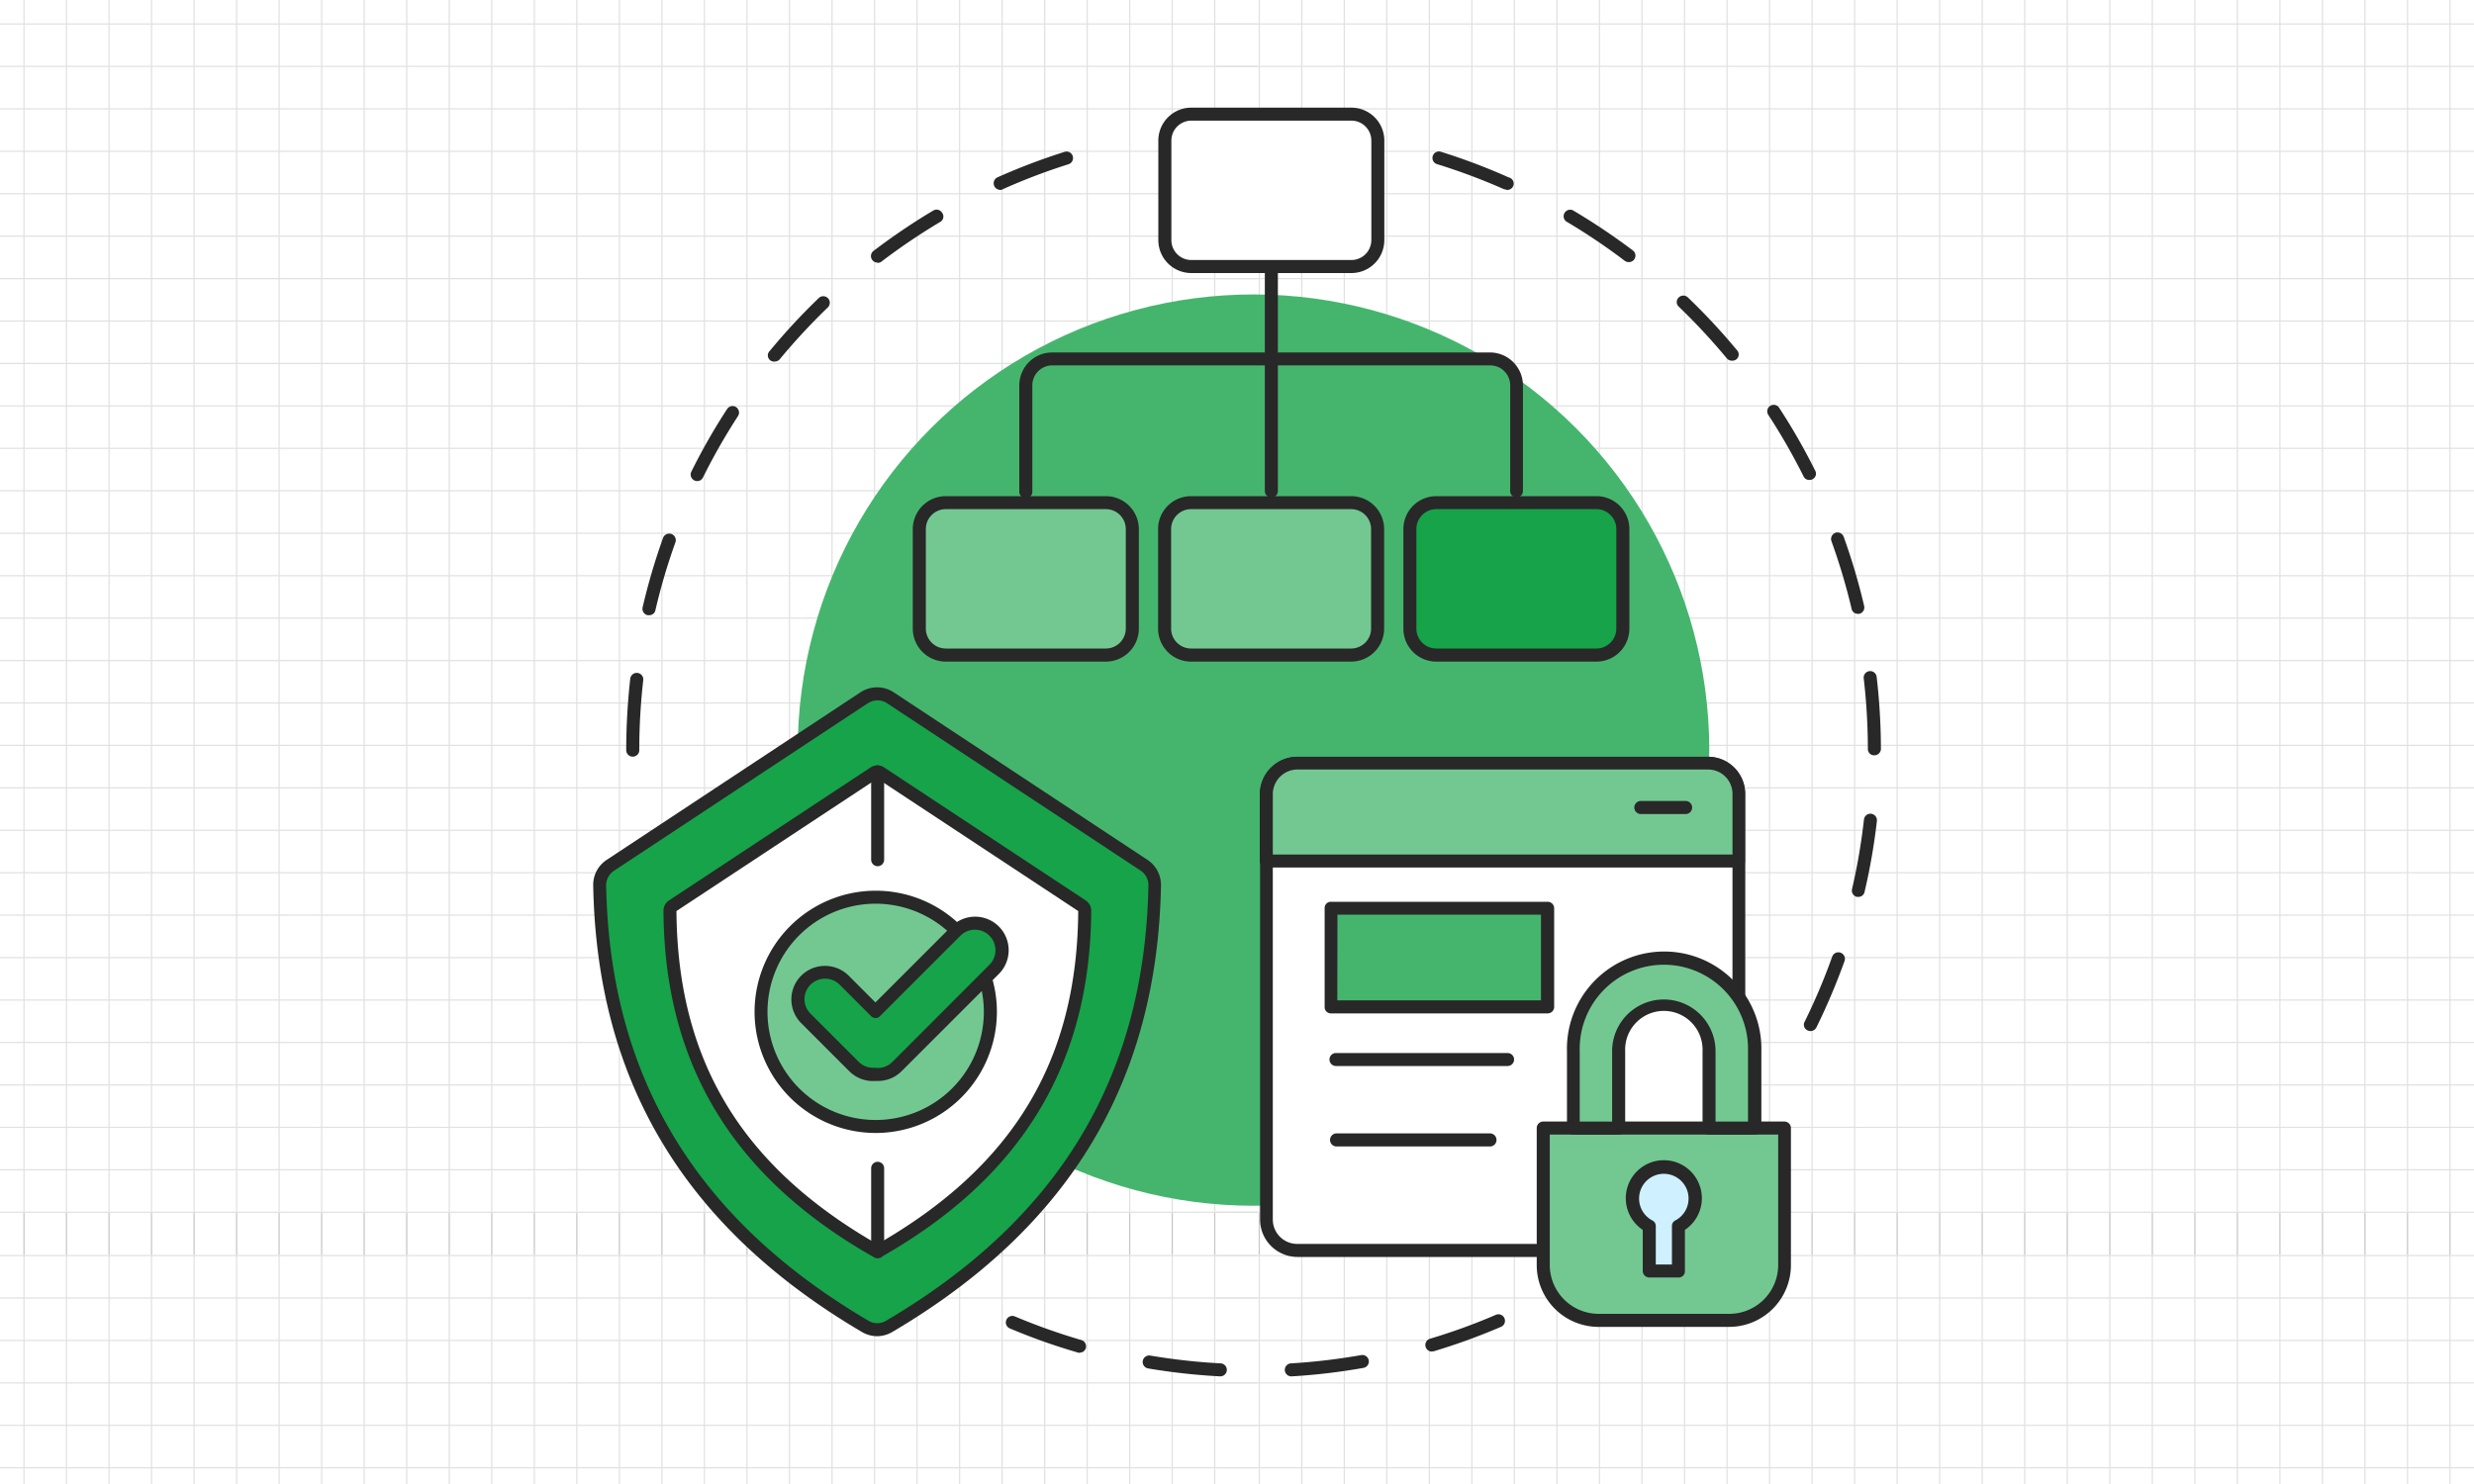 <svg xmlns="http://www.w3.org/2000/svg" xmlns:xlink="http://www.w3.org/1999/xlink" viewBox="0 0 400 240"><defs><style>.cls-1{fill:#fff;}.cls-2{clip-path:url(#clip-path);}.cls-3{opacity:0.14;}.cls-4{fill:none;stroke:#282828;stroke-miterlimit:10;stroke-width:0.2px;}.cls-5{fill:#282828;}.cls-6{fill:#45b56e;}.cls-7{fill:#73c892;}.cls-8{fill:#16a34a;}.cls-9{fill:#cff1ff;}</style><clipPath id="clip-path"><rect class="cls-1" width="400" height="240"/></clipPath></defs><title>Mesa de trabajo 3cards</title><g id="Capa_2" data-name="Capa 2"><rect class="cls-1" width="400" height="240"/><g class="cls-2"><g class="cls-3"><line class="cls-4" x1="-3" y1="3.88" x2="203.28" y2="3.88"/><line class="cls-4" x1="-3" y1="10.74" x2="203.28" y2="10.74"/><line class="cls-4" x1="-3" y1="17.6" x2="203.28" y2="17.6"/><line class="cls-4" x1="-3" y1="24.47" x2="203.28" y2="24.47"/><line class="cls-4" x1="-3" y1="31.33" x2="203.28" y2="31.33"/><line class="cls-4" x1="-3" y1="38.19" x2="203.28" y2="38.19"/><line class="cls-4" x1="-3" y1="45.06" x2="203.28" y2="45.06"/><line class="cls-4" x1="-3" y1="51.92" x2="203.28" y2="51.92"/><line class="cls-4" x1="-3" y1="58.78" x2="203.28" y2="58.78"/><line class="cls-4" x1="-3" y1="65.65" x2="203.28" y2="65.65"/><line class="cls-4" x1="-3" y1="72.51" x2="203.28" y2="72.51"/><line class="cls-4" x1="-3" y1="79.37" x2="203.28" y2="79.37"/><line class="cls-4" x1="-3" y1="86.24" x2="203.28" y2="86.24"/><line class="cls-4" x1="-3" y1="93.1" x2="203.28" y2="93.1"/><line class="cls-4" x1="-3" y1="99.96" x2="203.28" y2="99.96"/><line class="cls-4" x1="-3" y1="106.83" x2="203.28" y2="106.83"/><line class="cls-4" x1="-3" y1="113.69" x2="203.28" y2="113.69"/><line class="cls-4" x1="-3" y1="120.55" x2="203.28" y2="120.55"/><line class="cls-4" x1="-3" y1="127.42" x2="203.28" y2="127.42"/><line class="cls-4" x1="-3" y1="134.28" x2="203.28" y2="134.28"/><line class="cls-4" x1="-3" y1="141.14" x2="203.28" y2="141.14"/><line class="cls-4" x1="-3" y1="148" x2="203.28" y2="148"/><line class="cls-4" x1="-3" y1="154.87" x2="203.28" y2="154.87"/><line class="cls-4" x1="-3" y1="161.73" x2="203.28" y2="161.73"/><line class="cls-4" x1="-3" y1="168.59" x2="203.28" y2="168.59"/><line class="cls-4" x1="-3" y1="175.46" x2="203.28" y2="175.46"/><line class="cls-4" x1="-3" y1="182.32" x2="203.28" y2="182.32"/><line class="cls-4" x1="-3" y1="189.18" x2="203.28" y2="189.18"/><line class="cls-4" x1="-3" y1="196.05" x2="203.28" y2="196.05"/><line class="cls-4" x1="196.4" y1="-2.99" x2="196.4" y2="202.91"/><line class="cls-4" x1="189.53" y1="-2.99" x2="189.53" y2="202.91"/><line class="cls-4" x1="182.65" y1="-2.99" x2="182.65" y2="202.91"/><line class="cls-4" x1="175.78" y1="-2.99" x2="175.78" y2="202.91"/><line class="cls-4" x1="168.9" y1="-2.99" x2="168.9" y2="202.91"/><line class="cls-4" x1="162.02" y1="-2.99" x2="162.02" y2="202.91"/><line class="cls-4" x1="155.15" y1="-2.99" x2="155.15" y2="202.91"/><line class="cls-4" x1="148.27" y1="-2.99" x2="148.27" y2="202.91"/><line class="cls-4" x1="141.4" y1="-2.99" x2="141.4" y2="202.91"/><line class="cls-4" x1="134.52" y1="-2.99" x2="134.52" y2="202.91"/><line class="cls-4" x1="127.64" y1="-2.99" x2="127.64" y2="202.91"/><line class="cls-4" x1="120.77" y1="-2.99" x2="120.77" y2="202.91"/><line class="cls-4" x1="113.89" y1="-2.99" x2="113.89" y2="202.91"/><line class="cls-4" x1="107.02" y1="-2.99" x2="107.02" y2="202.91"/><line class="cls-4" x1="100.14" y1="-2.99" x2="100.14" y2="202.91"/><line class="cls-4" x1="93.26" y1="-2.99" x2="93.26" y2="202.91"/><line class="cls-4" x1="86.39" y1="-2.99" x2="86.39" y2="202.91"/><line class="cls-4" x1="79.51" y1="-2.99" x2="79.51" y2="202.91"/><line class="cls-4" x1="72.64" y1="-2.99" x2="72.64" y2="202.91"/><line class="cls-4" x1="65.76" y1="-2.99" x2="65.76" y2="202.91"/><line class="cls-4" x1="58.88" y1="-2.99" x2="58.88" y2="202.91"/><line class="cls-4" x1="52.01" y1="-2.99" x2="52.01" y2="202.91"/><line class="cls-4" x1="45.13" y1="-2.99" x2="45.13" y2="202.91"/><line class="cls-4" x1="38.26" y1="-2.99" x2="38.26" y2="202.91"/><line class="cls-4" x1="31.38" y1="-2.99" x2="31.38" y2="202.91"/><line class="cls-4" x1="24.5" y1="-2.99" x2="24.5" y2="202.91"/><line class="cls-4" x1="17.63" y1="-2.99" x2="17.63" y2="202.91"/><line class="cls-4" x1="10.75" y1="-2.99" x2="10.75" y2="202.91"/><line class="cls-4" x1="3.88" y1="-2.99" x2="3.88" y2="202.91"/><line class="cls-4" x1="196.72" y1="3.88" x2="403" y2="3.88"/><line class="cls-4" x1="196.72" y1="10.74" x2="403" y2="10.74"/><line class="cls-4" x1="196.72" y1="17.6" x2="403" y2="17.6"/><line class="cls-4" x1="196.72" y1="24.47" x2="403" y2="24.47"/><line class="cls-4" x1="196.72" y1="31.33" x2="403" y2="31.33"/><line class="cls-4" x1="196.72" y1="38.19" x2="403" y2="38.19"/><line class="cls-4" x1="196.72" y1="45.06" x2="403" y2="45.06"/><line class="cls-4" x1="196.72" y1="51.92" x2="403" y2="51.92"/><line class="cls-4" x1="196.72" y1="58.78" x2="403" y2="58.78"/><line class="cls-4" x1="196.72" y1="65.65" x2="403" y2="65.65"/><line class="cls-4" x1="196.72" y1="72.51" x2="403" y2="72.51"/><line class="cls-4" x1="196.72" y1="79.37" x2="403" y2="79.37"/><line class="cls-4" x1="196.72" y1="86.24" x2="403" y2="86.24"/><line class="cls-4" x1="196.72" y1="93.1" x2="403" y2="93.1"/><line class="cls-4" x1="196.72" y1="99.96" x2="403" y2="99.96"/><line class="cls-4" x1="196.72" y1="106.83" x2="403" y2="106.83"/><line class="cls-4" x1="196.72" y1="113.69" x2="403" y2="113.69"/><line class="cls-4" x1="196.72" y1="120.55" x2="403" y2="120.55"/><line class="cls-4" x1="196.72" y1="127.42" x2="403" y2="127.42"/><line class="cls-4" x1="196.72" y1="134.28" x2="403" y2="134.28"/><line class="cls-4" x1="196.72" y1="141.14" x2="403" y2="141.14"/><line class="cls-4" x1="196.72" y1="148" x2="403" y2="148"/><line class="cls-4" x1="196.72" y1="154.87" x2="403" y2="154.87"/><line class="cls-4" x1="196.72" y1="161.73" x2="403" y2="161.73"/><line class="cls-4" x1="196.72" y1="168.59" x2="403" y2="168.59"/><line class="cls-4" x1="196.72" y1="175.46" x2="403" y2="175.46"/><line class="cls-4" x1="196.72" y1="182.32" x2="403" y2="182.32"/><line class="cls-4" x1="196.72" y1="189.18" x2="403" y2="189.18"/><line class="cls-4" x1="196.72" y1="196.05" x2="403" y2="196.05"/><line class="cls-4" x1="396.12" y1="-2.99" x2="396.12" y2="202.91"/><line class="cls-4" x1="389.25" y1="-2.99" x2="389.25" y2="202.91"/><line class="cls-4" x1="382.37" y1="-2.99" x2="382.37" y2="202.91"/><line class="cls-4" x1="375.5" y1="-2.99" x2="375.5" y2="202.91"/><line class="cls-4" x1="368.62" y1="-2.99" x2="368.62" y2="202.91"/><line class="cls-4" x1="361.74" y1="-2.99" x2="361.74" y2="202.91"/><line class="cls-4" x1="354.87" y1="-2.99" x2="354.87" y2="202.91"/><line class="cls-4" x1="347.99" y1="-2.99" x2="347.99" y2="202.91"/><line class="cls-4" x1="341.12" y1="-2.99" x2="341.12" y2="202.91"/><line class="cls-4" x1="334.24" y1="-2.99" x2="334.24" y2="202.91"/><line class="cls-4" x1="327.36" y1="-2.99" x2="327.36" y2="202.91"/><line class="cls-4" x1="320.49" y1="-2.99" x2="320.49" y2="202.91"/><line class="cls-4" x1="313.61" y1="-2.99" x2="313.61" y2="202.91"/><line class="cls-4" x1="306.74" y1="-2.99" x2="306.74" y2="202.91"/><line class="cls-4" x1="299.86" y1="-2.99" x2="299.86" y2="202.91"/><line class="cls-4" x1="292.98" y1="-2.99" x2="292.98" y2="202.91"/><line class="cls-4" x1="286.11" y1="-2.99" x2="286.11" y2="202.91"/><line class="cls-4" x1="279.23" y1="-2.99" x2="279.23" y2="202.91"/><line class="cls-4" x1="272.36" y1="-2.99" x2="272.36" y2="202.91"/><line class="cls-4" x1="265.48" y1="-2.99" x2="265.48" y2="202.91"/><line class="cls-4" x1="258.6" y1="-2.99" x2="258.6" y2="202.91"/><line class="cls-4" x1="251.73" y1="-2.99" x2="251.73" y2="202.91"/><line class="cls-4" x1="244.85" y1="-2.99" x2="244.85" y2="202.91"/><line class="cls-4" x1="237.98" y1="-2.99" x2="237.98" y2="202.91"/><line class="cls-4" x1="231.1" y1="-2.99" x2="231.1" y2="202.91"/><line class="cls-4" x1="224.22" y1="-2.99" x2="224.22" y2="202.91"/><line class="cls-4" x1="217.35" y1="-2.99" x2="217.35" y2="202.91"/><line class="cls-4" x1="210.47" y1="-2.99" x2="210.47" y2="202.91"/><line class="cls-4" x1="203.6" y1="-2.99" x2="203.6" y2="202.91"/></g><g class="cls-3"><line class="cls-4" x1="-3" y1="203.06" x2="203.28" y2="203.06"/><line class="cls-4" x1="-3" y1="209.92" x2="203.28" y2="209.92"/><line class="cls-4" x1="-3" y1="216.78" x2="203.28" y2="216.78"/><line class="cls-4" x1="-3" y1="223.65" x2="203.28" y2="223.65"/><line class="cls-4" x1="-3" y1="230.51" x2="203.28" y2="230.51"/><line class="cls-4" x1="-3" y1="237.37" x2="203.28" y2="237.37"/><line class="cls-4" x1="196.4" y1="196.19" x2="196.4" y2="402.09"/><line class="cls-4" x1="189.53" y1="196.19" x2="189.53" y2="402.09"/><line class="cls-4" x1="182.65" y1="196.19" x2="182.65" y2="402.09"/><line class="cls-4" x1="175.78" y1="196.19" x2="175.78" y2="402.09"/><line class="cls-4" x1="168.9" y1="196.19" x2="168.9" y2="402.09"/><line class="cls-4" x1="162.02" y1="196.19" x2="162.02" y2="402.09"/><line class="cls-4" x1="155.15" y1="196.19" x2="155.15" y2="402.09"/><line class="cls-4" x1="148.27" y1="196.19" x2="148.27" y2="402.09"/><line class="cls-4" x1="141.4" y1="196.19" x2="141.4" y2="402.09"/><line class="cls-4" x1="134.52" y1="196.19" x2="134.52" y2="402.09"/><line class="cls-4" x1="127.64" y1="196.19" x2="127.64" y2="402.09"/><line class="cls-4" x1="120.77" y1="196.19" x2="120.77" y2="402.09"/><line class="cls-4" x1="113.89" y1="196.19" x2="113.89" y2="402.09"/><line class="cls-4" x1="107.02" y1="196.19" x2="107.02" y2="402.09"/><line class="cls-4" x1="100.14" y1="196.19" x2="100.14" y2="402.09"/><line class="cls-4" x1="93.26" y1="196.19" x2="93.26" y2="402.09"/><line class="cls-4" x1="86.39" y1="196.19" x2="86.39" y2="402.09"/><line class="cls-4" x1="79.51" y1="196.19" x2="79.51" y2="402.09"/><line class="cls-4" x1="72.64" y1="196.19" x2="72.64" y2="402.09"/><line class="cls-4" x1="65.76" y1="196.19" x2="65.76" y2="402.09"/><line class="cls-4" x1="58.88" y1="196.19" x2="58.88" y2="402.09"/><line class="cls-4" x1="52.01" y1="196.19" x2="52.01" y2="402.09"/><line class="cls-4" x1="45.13" y1="196.19" x2="45.13" y2="402.09"/><line class="cls-4" x1="38.26" y1="196.19" x2="38.26" y2="402.09"/><line class="cls-4" x1="31.38" y1="196.19" x2="31.38" y2="402.09"/><line class="cls-4" x1="24.5" y1="196.19" x2="24.5" y2="402.09"/><line class="cls-4" x1="17.63" y1="196.19" x2="17.63" y2="402.09"/><line class="cls-4" x1="10.75" y1="196.19" x2="10.75" y2="402.09"/><line class="cls-4" x1="3.88" y1="196.19" x2="3.88" y2="402.09"/><line class="cls-4" x1="196.72" y1="203.06" x2="403" y2="203.06"/><line class="cls-4" x1="196.72" y1="209.92" x2="403" y2="209.92"/><line class="cls-4" x1="196.72" y1="216.78" x2="403" y2="216.78"/><line class="cls-4" x1="196.72" y1="223.65" x2="403" y2="223.65"/><line class="cls-4" x1="196.72" y1="230.51" x2="403" y2="230.51"/><line class="cls-4" x1="196.72" y1="237.37" x2="403" y2="237.37"/><line class="cls-4" x1="396.12" y1="196.19" x2="396.12" y2="402.09"/><line class="cls-4" x1="389.25" y1="196.19" x2="389.25" y2="402.09"/><line class="cls-4" x1="382.37" y1="196.19" x2="382.37" y2="402.09"/><line class="cls-4" x1="375.5" y1="196.19" x2="375.5" y2="402.09"/><line class="cls-4" x1="368.62" y1="196.19" x2="368.62" y2="402.09"/><line class="cls-4" x1="361.74" y1="196.19" x2="361.74" y2="402.09"/><line class="cls-4" x1="354.87" y1="196.19" x2="354.87" y2="402.09"/><line class="cls-4" x1="347.99" y1="196.19" x2="347.99" y2="402.09"/><line class="cls-4" x1="341.12" y1="196.19" x2="341.12" y2="402.09"/><line class="cls-4" x1="334.24" y1="196.19" x2="334.24" y2="402.09"/><line class="cls-4" x1="327.36" y1="196.19" x2="327.36" y2="402.09"/><line class="cls-4" x1="320.49" y1="196.19" x2="320.49" y2="402.09"/><line class="cls-4" x1="313.61" y1="196.19" x2="313.61" y2="402.09"/><line class="cls-4" x1="306.74" y1="196.19" x2="306.74" y2="402.09"/><line class="cls-4" x1="299.86" y1="196.19" x2="299.86" y2="402.09"/><line class="cls-4" x1="292.98" y1="196.19" x2="292.98" y2="402.09"/><line class="cls-4" x1="286.11" y1="196.19" x2="286.11" y2="402.09"/><line class="cls-4" x1="279.23" y1="196.19" x2="279.23" y2="402.09"/><line class="cls-4" x1="272.36" y1="196.19" x2="272.36" y2="402.09"/><line class="cls-4" x1="265.48" y1="196.19" x2="265.48" y2="402.09"/><line class="cls-4" x1="258.6" y1="196.19" x2="258.6" y2="402.09"/><line class="cls-4" x1="251.73" y1="196.19" x2="251.73" y2="402.09"/><line class="cls-4" x1="244.85" y1="196.19" x2="244.85" y2="402.09"/><line class="cls-4" x1="237.98" y1="196.19" x2="237.98" y2="402.09"/><line class="cls-4" x1="231.1" y1="196.19" x2="231.1" y2="402.09"/><line class="cls-4" x1="224.22" y1="196.19" x2="224.22" y2="402.09"/><line class="cls-4" x1="217.35" y1="196.19" x2="217.35" y2="402.09"/><line class="cls-4" x1="210.47" y1="196.19" x2="210.47" y2="402.09"/><line class="cls-4" x1="203.6" y1="196.19" x2="203.6" y2="402.09"/></g></g></g><g id="Capa_1" data-name="Capa 1"><path class="cls-5" d="M197.28,222.59h-.06a101.93,101.93,0,0,1-11.59-1.28,1.05,1.05,0,0,1,.35-2.08,100,100,0,0,0,11.35,1.26,1.05,1.05,0,0,1-.05,2.1Zm11.53,0a1.05,1.05,0,0,1-.06-2.1,99.94,99.94,0,0,0,11.34-1.34,1.05,1.05,0,1,1,.36,2.07,99.51,99.51,0,0,1-11.57,1.37Zm-34.25-3.8a.93.93,0,0,1-.29-.05,99.62,99.62,0,0,1-11-3.9,1.05,1.05,0,0,1,.82-1.94,99.46,99.46,0,0,0,10.75,3.82,1.06,1.06,0,0,1,.72,1.31A1,1,0,0,1,174.56,218.75Zm56.94-.21a1.06,1.06,0,0,1-.31-2.07,96.77,96.77,0,0,0,10.73-3.9,1.06,1.06,0,0,1,.84,1.94,101.7,101.7,0,0,1-11,4A1,1,0,0,1,231.5,218.54Z"/><path class="cls-5" d="M292.72,166.75a1.07,1.07,0,0,1-.46-.11,1,1,0,0,1-.48-1.41,98.78,98.78,0,0,0,4.45-10.51,1.05,1.05,0,0,1,2,.7,104.42,104.42,0,0,1-4.55,10.74A1.07,1.07,0,0,1,292.72,166.75Zm7.75-21.7-.24,0a1.05,1.05,0,0,1-.79-1.26,99.18,99.18,0,0,0,1.93-11.26,1.05,1.05,0,0,1,2.09.24,98.84,98.84,0,0,1-2,11.49A1,1,0,0,1,300.47,145.05Zm2.57-22.9A1,1,0,0,1,302,121.1a100.48,100.48,0,0,0-.67-11.39,1.05,1.05,0,0,1,2.09-.25,102.58,102.58,0,0,1,.69,11.64,1.05,1.05,0,0,1-1.06,1.05Zm-2.67-22.88a1,1,0,0,1-1-.81,99.53,99.53,0,0,0-3.26-10.94,1.07,1.07,0,0,1,.63-1.35,1.06,1.06,0,0,1,1.35.64A100.89,100.89,0,0,1,301.4,98a1.06,1.06,0,0,1-.79,1.27A1,1,0,0,1,300.37,99.27Zm-7.83-21.65a1,1,0,0,1-.94-.58,100,100,0,0,0-5.67-9.9A1.05,1.05,0,1,1,287.69,66a100,100,0,0,1,5.79,10.11,1,1,0,0,1-.47,1.41A1,1,0,0,1,292.54,77.62ZM280,58.33a1.06,1.06,0,0,1-.81-.38,102.37,102.37,0,0,0-7.77-8.36,1,1,0,0,1,0-1.48,1.06,1.06,0,0,1,1.49,0,101.72,101.72,0,0,1,7.94,8.54,1,1,0,0,1-.13,1.48A1.09,1.09,0,0,1,280,58.33ZM263.33,42.39a1.09,1.09,0,0,1-.64-.21,98.55,98.55,0,0,0-9.47-6.37A1.06,1.06,0,0,1,254.29,34,104.92,104.92,0,0,1,264,40.5a1.05,1.05,0,0,1-.64,1.89ZM243.5,30.65a1.06,1.06,0,0,1-.42-.09,99.8,99.8,0,0,0-10.69-4,1.05,1.05,0,1,1,.63-2,101,101,0,0,1,10.91,4.13,1,1,0,0,1-.43,2Z"/><path class="cls-5" d="M102.31,122.37a1.05,1.05,0,0,1-1.06-1.06,104.75,104.75,0,0,1,.66-11.63,1.06,1.06,0,0,1,2.1.24,100.47,100.47,0,0,0-.65,11.39A1.05,1.05,0,0,1,102.31,122.37Zm2.62-22.88a1,1,0,0,1-.24,0,1.06,1.06,0,0,1-.79-1.27A101.72,101.72,0,0,1,107.2,87a1.06,1.06,0,0,1,2,.72,96.85,96.85,0,0,0-3.24,11A1,1,0,0,1,104.93,99.49Zm7.79-21.69a1.12,1.12,0,0,1-.47-.11,1.06,1.06,0,0,1-.47-1.42,100.36,100.36,0,0,1,5.78-10.12,1,1,0,1,1,1.76,1.14,100.24,100.24,0,0,0-5.66,9.92A1,1,0,0,1,112.72,77.8Zm12.55-19.33a1,1,0,0,1-.81-1.72,101.61,101.61,0,0,1,7.92-8.55,1.05,1.05,0,0,1,1.46,1.52,102.38,102.38,0,0,0-7.76,8.37A1.06,1.06,0,0,1,125.27,58.47Zm16.6-16a1.07,1.07,0,0,1-.84-.42,1.05,1.05,0,0,1,.2-1.47,102.86,102.86,0,0,1,9.66-6.53,1.05,1.05,0,0,1,1.44.37A1,1,0,0,1,152,35.9a100.49,100.49,0,0,0-9.46,6.39A1,1,0,0,1,141.87,42.51Zm19.79-11.77a1.06,1.06,0,0,1-.43-2,101.55,101.55,0,0,1,10.89-4.14,1,1,0,1,1,.64,2,98.8,98.8,0,0,0-10.67,4.06A1,1,0,0,1,161.66,30.74Z"/><circle class="cls-6" cx="202.67" cy="121.31" r="73.69" transform="translate(-26.42 178.84) rotate(-45)"/><path class="cls-5" d="M245.17,80.47a1.06,1.06,0,0,1-1-1.06V62.32a3.23,3.23,0,0,0-3.23-3.23H170.13a3.23,3.23,0,0,0-3.22,3.23V79.41a1.06,1.06,0,1,1-2.11,0V62.32A5.33,5.33,0,0,1,170.13,57h70.76a5.34,5.34,0,0,1,5.34,5.33V79.41A1.07,1.07,0,0,1,245.17,80.47Z"/><path class="cls-5" d="M205.55,80.47a1.06,1.06,0,0,1-1.05-1.06V35.87a1.06,1.06,0,0,1,2.11,0V79.41A1.06,1.06,0,0,1,205.55,80.47Z"/><rect class="cls-7" x="148.64" y="81.29" width="34.44" height="24.65" rx="4.28"/><path class="cls-5" d="M178.79,107H152.92a5.34,5.34,0,0,1-5.34-5.33V85.57a5.34,5.34,0,0,1,5.34-5.33h25.87a5.34,5.34,0,0,1,5.34,5.33v16.09A5.34,5.34,0,0,1,178.79,107ZM152.92,82.34a3.23,3.23,0,0,0-3.23,3.23v16.09a3.23,3.23,0,0,0,3.23,3.22h25.87a3.23,3.23,0,0,0,3.23-3.22V85.57a3.23,3.23,0,0,0-3.23-3.23Z"/><rect class="cls-7" x="188.3" y="81.29" width="34.44" height="24.65" rx="4.28"/><path class="cls-5" d="M218.45,107H192.57a5.33,5.33,0,0,1-5.33-5.33V85.57a5.33,5.33,0,0,1,5.33-5.33h25.88a5.34,5.34,0,0,1,5.34,5.33v16.09A5.34,5.34,0,0,1,218.45,107ZM192.57,82.34a3.23,3.23,0,0,0-3.22,3.23v16.09a3.22,3.22,0,0,0,3.22,3.22h25.88a3.23,3.23,0,0,0,3.23-3.22V85.57a3.23,3.23,0,0,0-3.23-3.23Z"/><rect class="cls-8" x="227.95" y="81.29" width="34.44" height="24.65" rx="4.28"/><path class="cls-5" d="M258.11,107H232.23a5.33,5.33,0,0,1-5.33-5.33V85.57a5.33,5.33,0,0,1,5.33-5.33h25.88a5.33,5.33,0,0,1,5.33,5.33v16.09A5.33,5.33,0,0,1,258.11,107ZM232.23,82.34A3.23,3.23,0,0,0,229,85.57v16.09a3.22,3.22,0,0,0,3.22,3.22h25.88a3.23,3.23,0,0,0,3.23-3.22V85.57a3.23,3.23,0,0,0-3.23-3.23Z"/><rect class="cls-1" x="188.34" y="18.46" width="34.44" height="24.65" rx="4.28"/><path class="cls-5" d="M218.49,44.16H192.61a5.33,5.33,0,0,1-5.33-5.33V22.74a5.33,5.33,0,0,1,5.33-5.33h25.88a5.33,5.33,0,0,1,5.33,5.33V38.83A5.33,5.33,0,0,1,218.49,44.16ZM192.61,19.51a3.23,3.23,0,0,0-3.22,3.23V38.83a3.22,3.22,0,0,0,3.22,3.22h25.88a3.23,3.23,0,0,0,3.23-3.22V22.74a3.23,3.23,0,0,0-3.23-3.23Z"/><path class="cls-8" d="M139.73,112.85l-41,27.08A3.82,3.82,0,0,0,97,143.19c.67,35.52,18.36,56.85,43,71.33a3.81,3.81,0,0,0,3.86,0c24.6-14.48,42.29-35.81,43-71.33a3.82,3.82,0,0,0-1.73-3.26l-41-27.08A3.84,3.84,0,0,0,139.73,112.85Z"/><path class="cls-5" d="M141.85,216.1a5,5,0,0,1-2.47-.67c-28.65-16.87-42.88-40.5-43.47-72.22a4.83,4.83,0,0,1,2.2-4.16l41-27.08a4.9,4.9,0,0,1,5.4,0l41,27.08a4.85,4.85,0,0,1,2.2,4.16c-.6,31.72-14.82,55.35-43.47,72.22A5,5,0,0,1,141.85,216.1Zm-1.54-102.37-41,27.07A2.82,2.82,0,0,0,98,143.17c.59,30.93,14.47,54,42.44,70.44a2.75,2.75,0,0,0,2.8,0c28-16.47,41.85-39.51,42.44-70.44a2.82,2.82,0,0,0-1.26-2.37l-41-27.07a2.78,2.78,0,0,0-3.08,0Z"/><path class="cls-1" d="M141.32,125l-32.56,21.48a1,1,0,0,0-.44.82c.17,27.61,13.94,43.9,33,54.86a1,1,0,0,0,1,0c19.1-11,32.87-27.25,33-54.86a1,1,0,0,0-.44-.82L142.38,125A1,1,0,0,0,141.32,125Z"/><path class="cls-5" d="M141.85,203.34a2,2,0,0,1-1-.27C118.4,190.2,107.42,172,107.27,147.31a2,2,0,0,1,.91-1.7l32.56-21.49a2,2,0,0,1,2.22,0l32.56,21.49a2,2,0,0,1,.91,1.7c-.15,24.65-11.13,42.89-33.57,55.76A2,2,0,0,1,141.85,203.34Zm-32.48-56c.17,24.13,10.49,41.26,32.48,53.88,22-12.63,32.31-29.75,32.48-53.88l-32.48-21.43ZM141.32,125Z"/><path class="cls-5" d="M141.85,203.49a1,1,0,0,1-1-1.05v-13.5a1.05,1.05,0,1,1,2.1,0v13.5A1,1,0,0,1,141.85,203.49Z"/><path class="cls-5" d="M141.85,140.09a1.06,1.06,0,0,1-1-1.06V124.84a1.05,1.05,0,0,1,2.1,0V139A1.06,1.06,0,0,1,141.85,140.09Z"/><circle class="cls-7" cx="141.58" cy="163.64" r="18.54"/><path class="cls-5" d="M141.58,183.23a19.59,19.59,0,1,1,19.6-19.59A19.61,19.61,0,0,1,141.58,183.23Zm0-37.08a17.49,17.49,0,1,0,17.49,17.49A17.51,17.51,0,0,0,141.58,146.15Z"/><path class="cls-8" d="M160.75,150.57h0a4.38,4.38,0,0,0-6.19,0l-13,13-5.07-5.07a4.38,4.38,0,0,0-6.19,6.19l7.79,7.79a5.48,5.48,0,0,0,6.94,0l15.74-15.75A4.38,4.38,0,0,0,160.75,150.57Z"/><path class="cls-5" d="M141.92,174.82h-.38a5.42,5.42,0,0,1-4.21-1.56l-7.79-7.79a5.43,5.43,0,0,1,0-7.68,5.45,5.45,0,0,1,7.68,0l4.32,4.33,12.28-12.28a5.43,5.43,0,0,1,7.68,0h0a5.44,5.44,0,0,1,0,7.67l-15.75,15.75A5.41,5.41,0,0,1,141.92,174.82Zm-.38-2.12h.09a3.29,3.29,0,0,0,2.63-.94L160,156a3.32,3.32,0,0,0-4.7-4.69l-13,13a1,1,0,0,1-1.48,0l-5.07-5.07a3.34,3.34,0,0,0-4.7,0,3.31,3.31,0,0,0,0,4.7l7.79,7.79a3.29,3.29,0,0,0,2.63.94Z"/><rect class="cls-1" x="204.74" y="123.4" width="76.43" height="78.83" rx="4.99"/><path class="cls-5" d="M276.18,203.28H209.73a6.06,6.06,0,0,1-6-6V128.39a6.06,6.06,0,0,1,6-6h66.45a6,6,0,0,1,6,6v68.85A6,6,0,0,1,276.18,203.28Zm-66.45-78.83a4,4,0,0,0-3.94,3.94v68.85a3.94,3.94,0,0,0,3.94,3.93h66.45a3.93,3.93,0,0,0,3.93-3.93V128.39a3.94,3.94,0,0,0-3.93-3.94Z"/><path class="cls-7" d="M281.17,139.25H204.74V128.39a5,5,0,0,1,5-5h66.45a5,5,0,0,1,5,5Z"/><path class="cls-5" d="M281.17,140.3H204.74a1.06,1.06,0,0,1-1.06-1.05V128.39a6.06,6.06,0,0,1,6-6h66.45a6,6,0,0,1,6,6v10.86A1,1,0,0,1,281.17,140.3Zm-75.38-2.1h74.32v-9.81a3.94,3.94,0,0,0-3.93-3.94H209.73a4,4,0,0,0-3.94,3.94Z"/><path class="cls-5" d="M272.63,131.65H265.4a1.06,1.06,0,1,1,0-2.11h7.23a1.06,1.06,0,0,1,0,2.11Z"/><path class="cls-5" d="M243.78,172.4H216a1,1,0,1,1,0-2.1h27.75a1.05,1.05,0,1,1,0,2.1Z"/><path class="cls-5" d="M241,185.41H216a1.06,1.06,0,0,1,0-2.11h25a1.06,1.06,0,0,1,0,2.11Z"/><rect class="cls-6" x="215.19" y="146.87" width="35.03" height="15.97"/><path class="cls-5" d="M250.22,163.89h-35a1,1,0,0,1-1.05-1v-16a1,1,0,0,1,1.05-1.05h35a1.05,1.05,0,0,1,1.06,1.05v16A1.05,1.05,0,0,1,250.22,163.89Zm-34-2.11h32.93V147.92H216.24Z"/><path class="cls-7" d="M279.57,213.54a9,9,0,0,0,9-9V182.44h-39v22.13a9,9,0,0,0,9,9Z"/><path class="cls-5" d="M279.57,214.59H258.46a10,10,0,0,1-10-10V182.44a1.06,1.06,0,0,1,1.05-1.06h39a1.06,1.06,0,0,1,1.05,1.06v22.13A10,10,0,0,1,279.57,214.59Zm-29-31.1v21.08a7.91,7.91,0,0,0,7.91,7.91h21.11a7.91,7.91,0,0,0,7.91-7.91V183.49Z"/><path class="cls-7" d="M254.35,182.44V170a14.66,14.66,0,1,1,29.32,0v12.44h-7.35V170a7.31,7.31,0,1,0-14.61,0v12.44Z"/><path class="cls-5" d="M283.67,183.49h-7.35a1,1,0,0,1-1.05-1.05V170a6.26,6.26,0,1,0-12.51,0v12.44a1,1,0,0,1-1.05,1.05h-7.36a1,1,0,0,1-1-1.05V170a15.72,15.72,0,1,1,31.43,0v12.44A1.06,1.06,0,0,1,283.67,183.49Zm-6.3-2.1h5.25V170a13.61,13.61,0,1,0-27.21,0v11.39h5.24V170a8.36,8.36,0,0,1,16.72,0Z"/><path class="cls-9" d="M274.11,193.79a5.1,5.1,0,1,0-7.45,4.51v7.25h4.71V198.3A5.1,5.1,0,0,0,274.11,193.79Z"/><path class="cls-5" d="M271.37,206.6h-4.71a1.06,1.06,0,0,1-1.06-1V198.9a6.15,6.15,0,1,1,6.82,0v6.65A1,1,0,0,1,271.37,206.6Zm-3.66-2.1h2.61v-6.2a1,1,0,0,1,.56-.93,4,4,0,1,0-3.74,0,1,1,0,0,1,.57.93Z"/></g></svg>